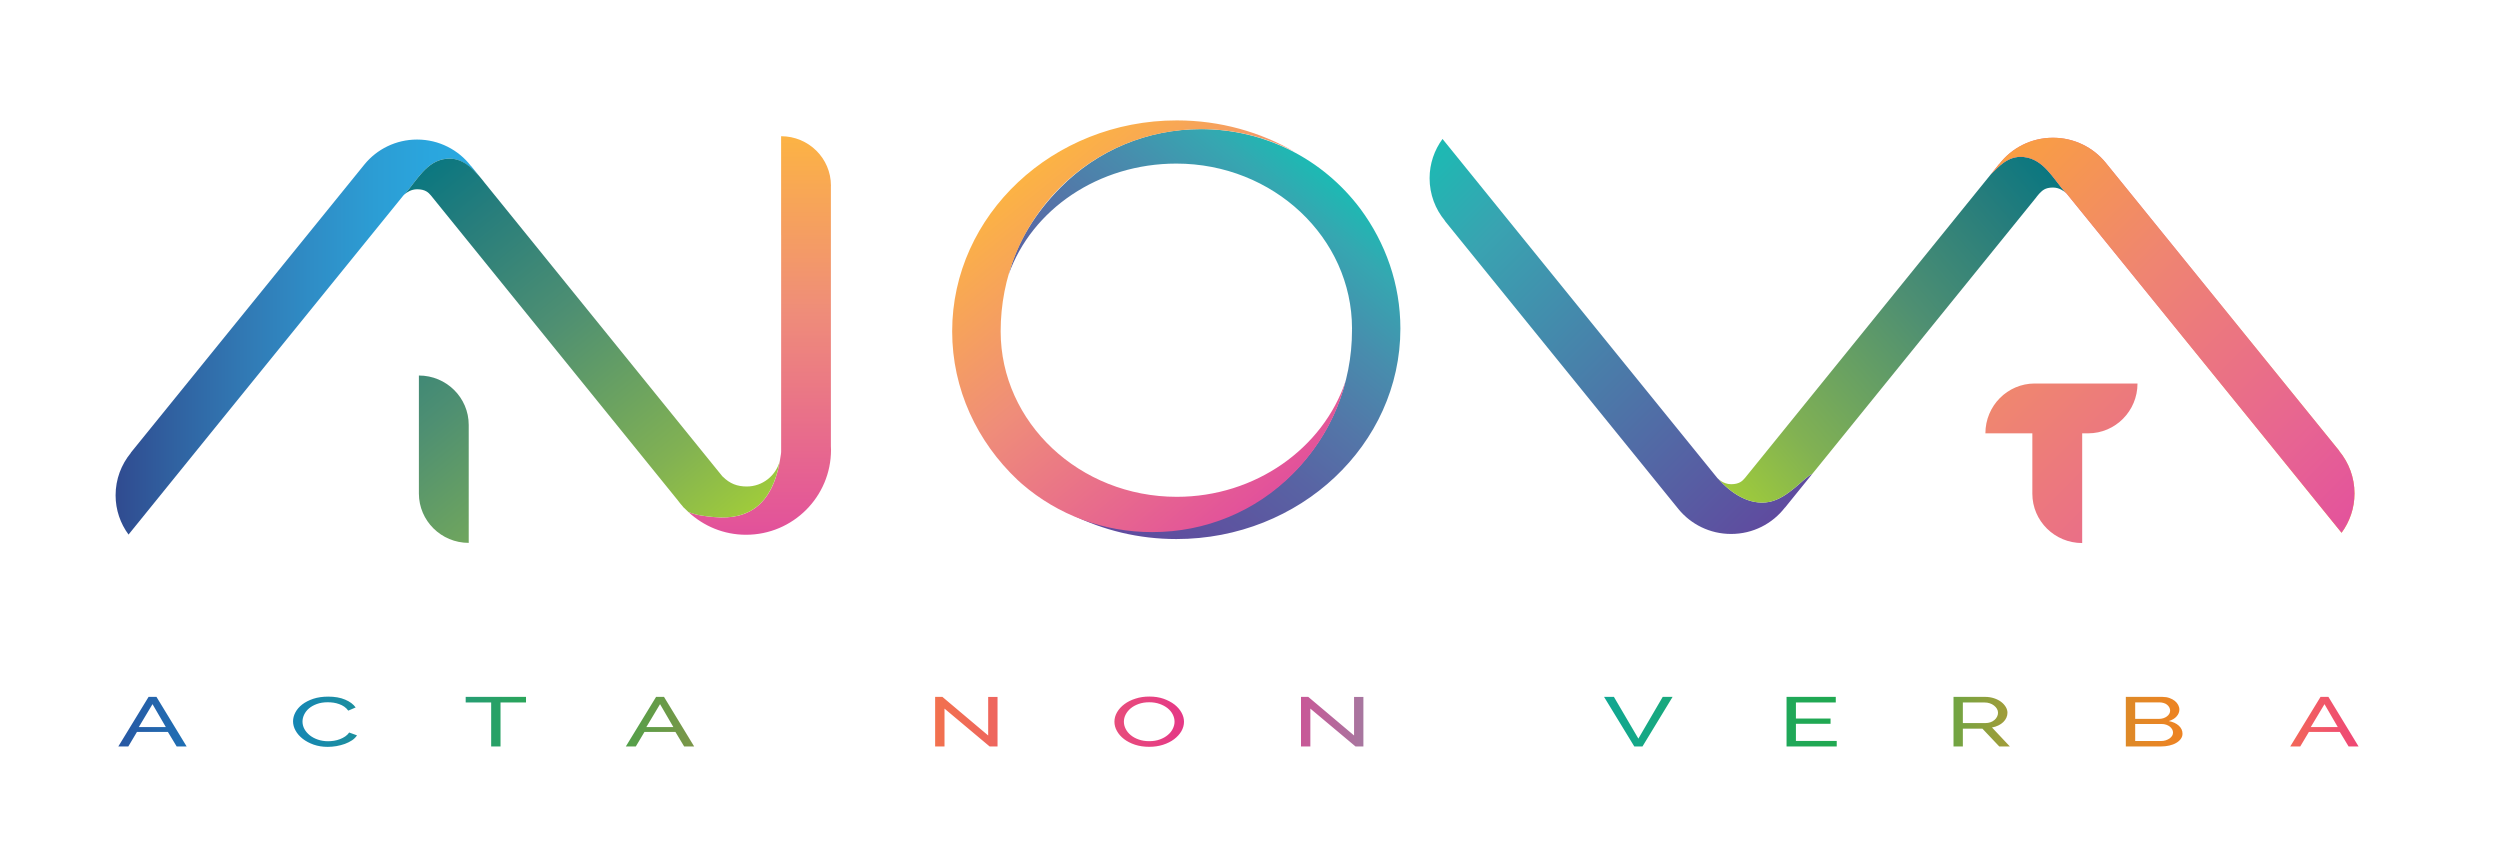 <?xml version="1.0" encoding="utf-8"?>
<!-- Generator: Adobe Illustrator 16.0.0, SVG Export Plug-In . SVG Version: 6.00 Build 0)  -->
<!DOCTYPE svg PUBLIC "-//W3C//DTD SVG 1.1//EN" "http://www.w3.org/Graphics/SVG/1.1/DTD/svg11.dtd">
<svg version="1.1" id="Layer_1" xmlns="http://www.w3.org/2000/svg" xmlns:xlink="http://www.w3.org/1999/xlink" x="0px" y="0px"
	 width="322.535px" height="108.451px" viewBox="0 0 322.535 108.451" enable-background="new 0 0 322.535 108.451"
	 xml:space="preserve">
<g>
	<linearGradient id="SVGID_1_" gradientUnits="userSpaceOnUse" x1="136.631" y1="65.051" x2="171.159" y2="22.413">
		<stop  offset="0" style="stop-color:#5F4B9F"/>
		<stop  offset="0.114" style="stop-color:#5E4E9F"/>
		<stop  offset="0.252" style="stop-color:#5C57A0"/>
		<stop  offset="0.403" style="stop-color:#5864A4"/>
		<stop  offset="0.562" style="stop-color:#5376A8"/>
		<stop  offset="0.729" style="stop-color:#488CAD"/>
		<stop  offset="0.898" style="stop-color:#35A7B1"/>
		<stop  offset="1" style="stop-color:#1CBAB3"/>
	</linearGradient>
	<path fill="url(#SVGID_1_)" d="M151.764,69.545c-4.852,0-9.424-1.135-13.444-3.127c3.197,1.377,6.675,2.096,10.282,2.096
		c6.942,0,13.441-2.69,18.301-7.577c4.854-4.88,7.526-11.396,7.526-18.353h-0.009c0-0.061,0.01-0.121,0.01-0.183
		c0-11.742-10.168-21.296-22.666-21.296c-10.01,0-18.663,5.89-21.654,14.363c1.139-4.318,3.506-8.033,6.711-11.27
		c4.813-4.863,11.244-7.541,18.108-7.541c8.177,0,15.724,3.814,20.579,10.287c3.25,4.393,5.162,9.716,5.162,15.456
		C180.67,57.369,167.705,69.545,151.764,69.545z"/>
	<linearGradient id="SVGID_2_" gradientUnits="userSpaceOnUse" x1="166.119" y1="61.883" x2="133.531" y2="21.64">
		<stop  offset="0" style="stop-color:#E2519B"/>
		<stop  offset="0.563" style="stop-color:#EF8D79"/>
		<stop  offset="1" style="stop-color:#FCB344"/>
	</linearGradient>
	<path fill="url(#SVGID_2_)" d="M151.822,15.533c5.605,0,10.84,1.506,15.278,4.105c-3.669-1.923-7.8-2.976-12.104-2.976
		c-6.956,0-13.473,2.714-18.35,7.642c-4.867,4.914-7.547,11.462-7.547,18.442c0,11.772,10.193,21.351,22.723,21.351
		c10.152,0,18.873-6.268,21.777-14.918c-1.1,4.506-3.467,8.609-6.794,11.954c-4.819,4.848-11.267,7.517-18.154,7.517
		c-6.256,0-12.125-2.186-16.792-6.207c-0.072-0.066-0.146-0.129-0.219-0.196c-0.121-0.106-0.238-0.216-0.358-0.325
		c-5.212-4.921-8.439-11.702-8.439-19.175C122.843,27.742,135.844,15.533,151.822,15.533z"/>
	<linearGradient id="SVGID_3_" gradientUnits="userSpaceOnUse" x1="228.807" y1="67.059" x2="182.884" y2="21.136">
		<stop  offset="0" style="stop-color:#5F4B9F"/>
		<stop  offset="0.799" style="stop-color:#39A3B1"/>
		<stop  offset="1" style="stop-color:#1CBAB3"/>
	</linearGradient>
	<path fill="url(#SVGID_3_)" d="M228.264,64.752c2.46-0.479,4.6-3.269,5.557-3.625l-3.531,4.363h-0.017
		c-1.595,2.064-4.104,3.398-6.937,3.398c-2.741,0-5.186-1.25-6.785-3.201l-30.143-37.187l-0.002-0.035
		c-1.23-1.489-1.969-3.393-1.969-5.47c0-1.895,0.621-3.64,1.665-5.066l-0.004-0.01l0.006,0.006l10.529,13.002l24.935,30.754
		c0,0,0.057,0.061,0.152,0.145C223.322,63.617,225.703,65.249,228.264,64.752z"/>
	<linearGradient id="SVGID_4_" gradientUnits="userSpaceOnUse" x1="14.913" y1="43.49" x2="61.818" y2="43.49">
		<stop  offset="0" style="stop-color:#304B90"/>
		<stop  offset="0.165" style="stop-color:#3062A1"/>
		<stop  offset="0.356" style="stop-color:#3179B4"/>
		<stop  offset="0.54" style="stop-color:#2F8DC6"/>
		<stop  offset="0.713" style="stop-color:#2C9DD4"/>
		<stop  offset="0.871" style="stop-color:#2AA6DE"/>
		<stop  offset="1" style="stop-color:#29AAE1"/>
	</linearGradient>
	<path fill="url(#SVGID_4_)" d="M57.604,20.48c2.093-0.212,3.369,1.44,4.214,2.224l-1.053-1.3h-0.017
		c-1.594-2.062-4.104-3.4-6.937-3.4c-2.742,0-5.187,1.252-6.785,3.203L16.884,58.395l-0.003,0.033
		c-1.229,1.492-1.968,3.395-1.968,5.472c0,1.894,0.621,3.64,1.666,5.065l-0.004,0.012l0.006-0.008l10.529-13.002l24.934-30.752
		c0,0,0.058-0.062,0.154-0.148C53.797,23.277,55.01,20.744,57.604,20.48z"/>
	
		<linearGradient id="SVGID_5_" gradientUnits="userSpaceOnUse" x1="43.58" y1="26.025" x2="-10.427" y2="57.206" gradientTransform="matrix(-1 0 0 1 298.392 0)">
		<stop  offset="0" style="stop-color:#E3539C"/>
		<stop  offset="0.351" style="stop-color:#EC828A"/>
		<stop  offset="0.798" style="stop-color:#F8B162"/>
		<stop  offset="1" style="stop-color:#FFC540"/>
	</linearGradient>
	<path fill="url(#SVGID_5_)" d="M261.072,20.254c-2.092-0.213-3.368,1.439-4.213,2.223l1.053-1.299h0.018
		c1.594-2.063,4.104-3.4,6.936-3.4c2.742,0,5.188,1.25,6.785,3.202l30.144,37.188l0.003,0.033c1.229,1.49,1.969,3.395,1.969,5.471
		c0,1.895-0.621,3.641-1.666,5.066l0.004,0.01l-0.006-0.006l-10.529-13.003l-24.934-30.753c0,0-0.057-0.061-0.154-0.146
		C264.881,23.051,263.668,20.517,261.072,20.254z"/>
	<g>
		<linearGradient id="SVGID_6_" gradientUnits="userSpaceOnUse" x1="265.851" y1="23.922" x2="221.932" y2="62.1">
			<stop  offset="0" style="stop-color:#0B7780"/>
			<stop  offset="0.148" style="stop-color:#267D7C"/>
			<stop  offset="0.426" style="stop-color:#4E8F72"/>
			<stop  offset="0.801" style="stop-color:#81B153"/>
			<stop  offset="1" style="stop-color:#9FCB3B"/>
		</linearGradient>
		<path fill="url(#SVGID_6_)" d="M261.072,20.254c-2.086-0.213-3.359,1.427-4.205,2.213L225.84,60.783c0,0-0.539,0.678-0.727,0.895
			c-0.315,0.371-0.718,0.791-1.777,0.791c-1.061,0-1.768-0.791-1.768-0.791v0.004c0,0,0.057,0.061,0.152,0.145
			c1.602,1.791,3.982,3.423,6.543,2.926c2.46-0.479,4.6-3.269,5.557-3.625l28.646-35.371c0,0,0.025-0.033,0.041-0.053l0.241-0.299
			l-0.005-0.007c0.126-0.158,0.262-0.329,0.344-0.411c0.385-0.381,0.719-0.791,1.777-0.791c0.787,0,1.377,0.434,1.633,0.659
			c-0.007-0.007-0.012-0.009-0.018-0.015C264.881,23.051,263.668,20.517,261.072,20.254z"/>
	</g>
	<g>
		<linearGradient id="SVGID_7_" gradientUnits="userSpaceOnUse" x1="98.006" y1="68.992" x2="98.006" y2="17.575">
			<stop  offset="0" style="stop-color:#E2519B"/>
			<stop  offset="0.563" style="stop-color:#EF8D79"/>
			<stop  offset="1" style="stop-color:#FCB344"/>
		</linearGradient>
		<path fill="url(#SVGID_7_)" d="M107.197,57.572V24.069c0.002-0.042,0.006-0.083,0.006-0.124c0-3.52-2.879-6.371-6.429-6.371
			v12.742c0,0,0.002,0,0.004,0v17.732v9.791v0.186c0,0.012,0,0.021,0,0.031c0,0.104,0,0.21,0,0.256c0,0.088-0.014,0.17-0.025,0.257
			c-0.825,6.323-3.956,8.574-8.626,8.141c-1.173-0.108-2.302-0.236-3.327-0.663c1.956,1.82,4.565,2.945,7.448,2.945
			c6.056,0,10.966-4.91,10.966-10.967C107.213,57.875,107.203,57.725,107.197,57.572z"/>
	</g>
	<linearGradient id="SVGID_8_" gradientUnits="userSpaceOnUse" x1="48.447" y1="27.022" x2="86.684" y2="74.241">
		<stop  offset="0" style="stop-color:#0B7780"/>
		<stop  offset="0.148" style="stop-color:#267D7C"/>
		<stop  offset="0.426" style="stop-color:#4E8F72"/>
		<stop  offset="0.801" style="stop-color:#81B153"/>
		<stop  offset="1" style="stop-color:#9FCB3B"/>
	</linearGradient>
	<path fill="url(#SVGID_8_)" d="M92.126,66.71c-1.173-0.108-2.302-0.236-3.325-0.663c-0.188-0.174-0.375-0.346-0.55-0.531
		l-0.013,0.008l-0.173-0.211c-0.229-0.258-0.446-0.525-0.65-0.803L56.362,26.164c0,0-0.571-0.721-0.771-0.954
		c-0.316-0.368-0.718-0.792-1.779-0.792c-0.769,0-1.348,0.415-1.611,0.643c1.598-1.787,2.811-4.316,5.403-4.58
		c2.093-0.212,3.428,1.381,4.214,2.224c0.183,0.194,0.673,0.832,0.673,0.832l29.539,36.476l0.63,0.777
		c0.072,0.107,0.162,0.2,0.245,0.301l0.32,0.396l0.01-0.005c0.929,0.931,1.897,1.282,3.108,1.282c2.051,0,3.759-1.403,4.265-3.302
		C99.611,65.1,96.567,67.122,92.126,66.71z M54.043,48.447v6.371v5.103v3.749c0,3.518,2.879,6.369,6.429,6.369V63.67v-6.373v-2.479
		C60.472,51.301,57.593,48.447,54.043,48.447z"/>
	<linearGradient id="SVGID_9_" gradientUnits="userSpaceOnUse" x1="297.076" y1="73.762" x2="251.153" y2="27.838">
		<stop  offset="0" style="stop-color:#E3539C"/>
		<stop  offset="0.202" style="stop-color:#E76492"/>
		<stop  offset="0.647" style="stop-color:#EF8571"/>
		<stop  offset="1" style="stop-color:#F99E43"/>
	</linearGradient>
	<path fill="url(#SVGID_9_)" d="M261.069,20.242c-2.094-0.213-3.37,1.441-4.214,2.225l1.053-1.3h0.017
		c1.595-2.063,4.104-3.401,6.937-3.401c2.742,0,5.187,1.252,6.785,3.203l30.143,37.188l0.003,0.034
		c1.229,1.491,1.969,3.394,1.969,5.472c0,1.895-0.621,3.64-1.665,5.064l0.004,0.012l-0.007-0.007l-10.528-13.003l-24.934-30.752
		c0,0-0.058-0.062-0.154-0.147C264.877,23.039,263.664,20.506,261.069,20.242z M269.397,49.477h-4.216h-2.668
		c-3.519,0-6.369,2.879-6.369,6.429h4.602h1.455v4.037v3.748c0,3.519,2.879,6.37,6.43,6.37v-6.37v-6.372v-1.413h0.767
		c3.519,0,6.37-2.878,6.37-6.429H269.397z"/>
</g>
<g>
	<defs>
		<path id="SVGID_10_" d="M19.676,90.845l1.719,2.958h-3.489L19.676,90.845z M19.168,89.908l-3.903,6.396h1.289l1.112-1.871h3.997
			l1.13,1.871h1.286l-3.892-6.396H19.168z M60.08,89.908v0.723h3.287v5.674h1.208v-5.674h3.288v-0.723H60.08z M85.155,90.845
			l1.72,2.958h-3.489L85.155,90.845z M84.644,89.908l-3.903,6.396h1.288l1.114-1.871h3.998l1.125,1.871h1.291l-3.89-6.396H84.644z
			 M120.645,89.908v6.396h1.21v-4.883l5.82,4.883h1.021v-6.387h-1.209v4.971l-5.904-4.98H120.645z M167.847,89.908v6.396h1.207
			v-4.883l5.825,4.883h1.018v-6.387h-1.204v4.971l-5.907-4.98H167.847z M214.514,89.908l-3.141,5.383l-3.156-5.383h-1.271
			l3.901,6.396h1.055l3.885-6.396H214.514z M230.49,89.908v6.396h6.473v-0.717h-5.264v-2.207h4.468v-0.68h-4.468v-2.07h5.143v-0.723
			H230.49z M253.236,90.631h2.802c0.239,0,0.457,0.029,0.666,0.102c0.211,0.068,0.396,0.171,0.552,0.291
			c0.154,0.122,0.282,0.262,0.377,0.422c0.092,0.156,0.14,0.33,0.14,0.51c0,0.175-0.04,0.34-0.123,0.504
			c-0.076,0.16-0.191,0.307-0.334,0.427c-0.142,0.126-0.315,0.224-0.518,0.296c-0.198,0.068-0.427,0.107-0.677,0.107h-2.885V90.631z
			 M252.031,89.908v6.396h1.205v-2.293h2.527l2.17,2.293h1.367l-2.306-2.449c0.302-0.053,0.578-0.141,0.823-0.262
			c0.246-0.121,0.457-0.262,0.631-0.432c0.176-0.17,0.311-0.358,0.402-0.562c0.092-0.208,0.141-0.422,0.141-0.645
			c0-0.252-0.073-0.5-0.215-0.742c-0.145-0.242-0.343-0.465-0.597-0.659c-0.255-0.194-0.558-0.35-0.915-0.466
			c-0.351-0.116-0.738-0.18-1.158-0.18H252.031z M275.47,93.405h3.408c0.214,0,0.413,0.029,0.591,0.092
			c0.178,0.058,0.332,0.142,0.464,0.243c0.126,0.102,0.23,0.218,0.306,0.354c0.076,0.136,0.111,0.275,0.111,0.417
			c0,0.146-0.037,0.286-0.116,0.422c-0.085,0.126-0.196,0.247-0.338,0.345c-0.142,0.097-0.31,0.174-0.495,0.237
			c-0.188,0.058-0.398,0.087-0.619,0.087h-3.312V93.405z M275.47,90.617h3.11c0.198,0,0.384,0.023,0.559,0.078
			c0.176,0.053,0.32,0.125,0.441,0.222c0.125,0.103,0.219,0.214,0.289,0.345c0.073,0.131,0.108,0.276,0.108,0.422
			s-0.038,0.281-0.114,0.412c-0.074,0.127-0.182,0.242-0.307,0.334c-0.13,0.098-0.286,0.176-0.465,0.234
			c-0.18,0.057-0.376,0.082-0.589,0.082h-3.033V90.617z M274.262,89.908v6.396h4.52c0.385,0,0.752-0.039,1.082-0.116
			c0.335-0.077,0.631-0.185,0.885-0.335c0.253-0.145,0.457-0.319,0.602-0.523c0.152-0.203,0.223-0.426,0.223-0.674
			c0-0.393-0.156-0.737-0.47-1.028c-0.323-0.296-0.755-0.494-1.299-0.601c0.437-0.131,0.774-0.33,1.011-0.606
			c0.238-0.267,0.355-0.562,0.355-0.883c0-0.198-0.05-0.393-0.152-0.587c-0.104-0.199-0.248-0.373-0.436-0.523
			s-0.419-0.281-0.687-0.373c-0.269-0.098-0.569-0.146-0.898-0.146H274.262z M299.893,90.845l1.713,2.958h-3.486L299.893,90.845z
			 M299.381,89.908l-3.908,6.396h1.291l1.113-1.871h3.996l1.128,1.871h1.288l-3.89-6.396H299.381z M40.424,90.151
			c-0.563,0.188-1.041,0.437-1.43,0.732c-0.391,0.306-0.686,0.649-0.886,1.028c-0.202,0.383-0.301,0.766-0.301,1.148
			c0,0.412,0.109,0.811,0.327,1.203c0.222,0.396,0.527,0.746,0.926,1.057c0.4,0.311,0.872,0.559,1.413,0.752
			c0.549,0.189,1.148,0.286,1.8,0.286c0.367,0,0.745-0.034,1.127-0.097c0.386-0.068,0.751-0.166,1.093-0.287
			c0.345-0.131,0.653-0.281,0.929-0.465c0.272-0.185,0.483-0.398,0.636-0.636l-1.006-0.368c-0.137,0.199-0.308,0.363-0.517,0.509
			c-0.211,0.142-0.437,0.257-0.678,0.349c-0.241,0.094-0.494,0.16-0.757,0.204c-0.264,0.04-0.521,0.063-0.774,0.063
			c-0.472,0-0.91-0.072-1.313-0.209c-0.402-0.135-0.752-0.324-1.047-0.557c-0.295-0.238-0.524-0.505-0.691-0.806
			c-0.164-0.306-0.248-0.625-0.248-0.96c0-0.301,0.069-0.602,0.209-0.896c0.141-0.297,0.347-0.568,0.626-0.806
			c0.274-0.233,0.617-0.427,1.023-0.572c0.407-0.15,0.874-0.223,1.402-0.223c0.242,0,0.485,0.019,0.739,0.053
			c0.251,0.04,0.493,0.097,0.729,0.185c0.239,0.082,0.46,0.193,0.658,0.33c0.201,0.141,0.372,0.311,0.517,0.514l0.954-0.412
			c-0.296-0.417-0.748-0.752-1.356-1.009c-0.608-0.262-1.337-0.388-2.187-0.388C41.625,89.875,40.983,89.967,40.424,90.151
			 M146.93,95.412c-0.402-0.135-0.748-0.324-1.033-0.557c-0.289-0.233-0.51-0.505-0.663-0.806c-0.159-0.306-0.236-0.615-0.236-0.94
			c0-0.315,0.074-0.621,0.227-0.922c0.156-0.301,0.37-0.566,0.65-0.8c0.286-0.237,0.625-0.423,1.028-0.567
			c0.4-0.146,0.86-0.218,1.369-0.218c0.484,0,0.924,0.072,1.325,0.208c0.392,0.137,0.743,0.325,1.033,0.553
			c0.289,0.233,0.515,0.5,0.668,0.805c0.156,0.307,0.236,0.616,0.236,0.941c0,0.305-0.075,0.605-0.224,0.906
			c-0.144,0.306-0.363,0.572-0.643,0.805c-0.284,0.242-0.625,0.433-1.026,0.578c-0.404,0.15-0.861,0.223-1.369,0.223
			C147.778,95.621,147.328,95.554,146.93,95.412 M146.497,90.132c-0.555,0.175-1.03,0.412-1.431,0.713
			c-0.403,0.301-0.718,0.646-0.947,1.038c-0.228,0.393-0.342,0.8-0.342,1.227c0,0.407,0.104,0.805,0.323,1.197
			c0.213,0.389,0.519,0.737,0.914,1.043c0.387,0.296,0.861,0.543,1.413,0.727c0.551,0.18,1.161,0.272,1.834,0.272
			c0.641,0,1.236-0.087,1.788-0.263c0.552-0.179,1.025-0.416,1.419-0.712c0.4-0.301,0.715-0.646,0.944-1.033
			c0.226-0.394,0.34-0.8,0.34-1.222c0-0.407-0.107-0.8-0.32-1.184c-0.213-0.388-0.519-0.736-0.912-1.047
			c-0.396-0.301-0.866-0.549-1.41-0.742c-0.549-0.189-1.156-0.281-1.824-0.281C147.64,89.865,147.044,89.952,146.497,90.132"/>
	</defs>
	<clipPath id="SVGID_11_">
		<use xlink:href="#SVGID_10_"  overflow="visible"/>
	</clipPath>
	
		<linearGradient id="SVGID_12_" gradientUnits="userSpaceOnUse" x1="-521.004" y1="523.838" x2="-518.521" y2="523.838" gradientTransform="matrix(126.135 0 0 -126.135 65722.656 66167.734)">
		<stop  offset="0" style="stop-color:#2F398E"/>
		<stop  offset="0.012" style="stop-color:#2D4696"/>
		<stop  offset="0.047" style="stop-color:#2366AD"/>
		<stop  offset="0.072" style="stop-color:#1979BC"/>
		<stop  offset="0.086" style="stop-color:#1181C3"/>
		<stop  offset="0.164" style="stop-color:#259A7E"/>
		<stop  offset="0.213" style="stop-color:#2CA94A"/>
		<stop  offset="0.35" style="stop-color:#F47944"/>
		<stop  offset="0.436" style="stop-color:#E85079"/>
		<stop  offset="0.496" style="stop-color:#E22490"/>
		<stop  offset="0.514" style="stop-color:#CD5496"/>
		<stop  offset="0.552" style="stop-color:#9B81A2"/>
		<stop  offset="0.584" style="stop-color:#6B98A7"/>
		<stop  offset="0.608" style="stop-color:#39A4A8"/>
		<stop  offset="0.621" style="stop-color:#02A7A8"/>
		<stop  offset="0.637" style="stop-color:#0EA798"/>
		<stop  offset="0.668" style="stop-color:#18A87D"/>
		<stop  offset="0.698" style="stop-color:#1EA865"/>
		<stop  offset="0.725" style="stop-color:#20A855"/>
		<stop  offset="0.75" style="stop-color:#1FA94C"/>
		<stop  offset="0.769" style="stop-color:#1FA94A"/>
		<stop  offset="0.784" style="stop-color:#6CA543"/>
		<stop  offset="0.806" style="stop-color:#9C9D3A"/>
		<stop  offset="0.827" style="stop-color:#BE9532"/>
		<stop  offset="0.848" style="stop-color:#D68C2A"/>
		<stop  offset="0.868" style="stop-color:#E68625"/>
		<stop  offset="0.886" style="stop-color:#F08122"/>
		<stop  offset="0.903" style="stop-color:#F58020"/>
		<stop  offset="0.909" style="stop-color:#F47833"/>
		<stop  offset="0.922" style="stop-color:#F26A53"/>
		<stop  offset="0.935" style="stop-color:#F15B65"/>
		<stop  offset="0.948" style="stop-color:#EF4C72"/>
		<stop  offset="0.961" style="stop-color:#EE3F7A"/>
		<stop  offset="0.974" style="stop-color:#EE337F"/>
		<stop  offset="0.987" style="stop-color:#ED2B82"/>
		<stop  offset="1" style="stop-color:#ED2783"/>
	</linearGradient>
	<rect x="15.265" y="89.865" clip-path="url(#SVGID_11_)" fill="url(#SVGID_12_)" width="289.024" height="6.493"/>
</g>
</svg>
